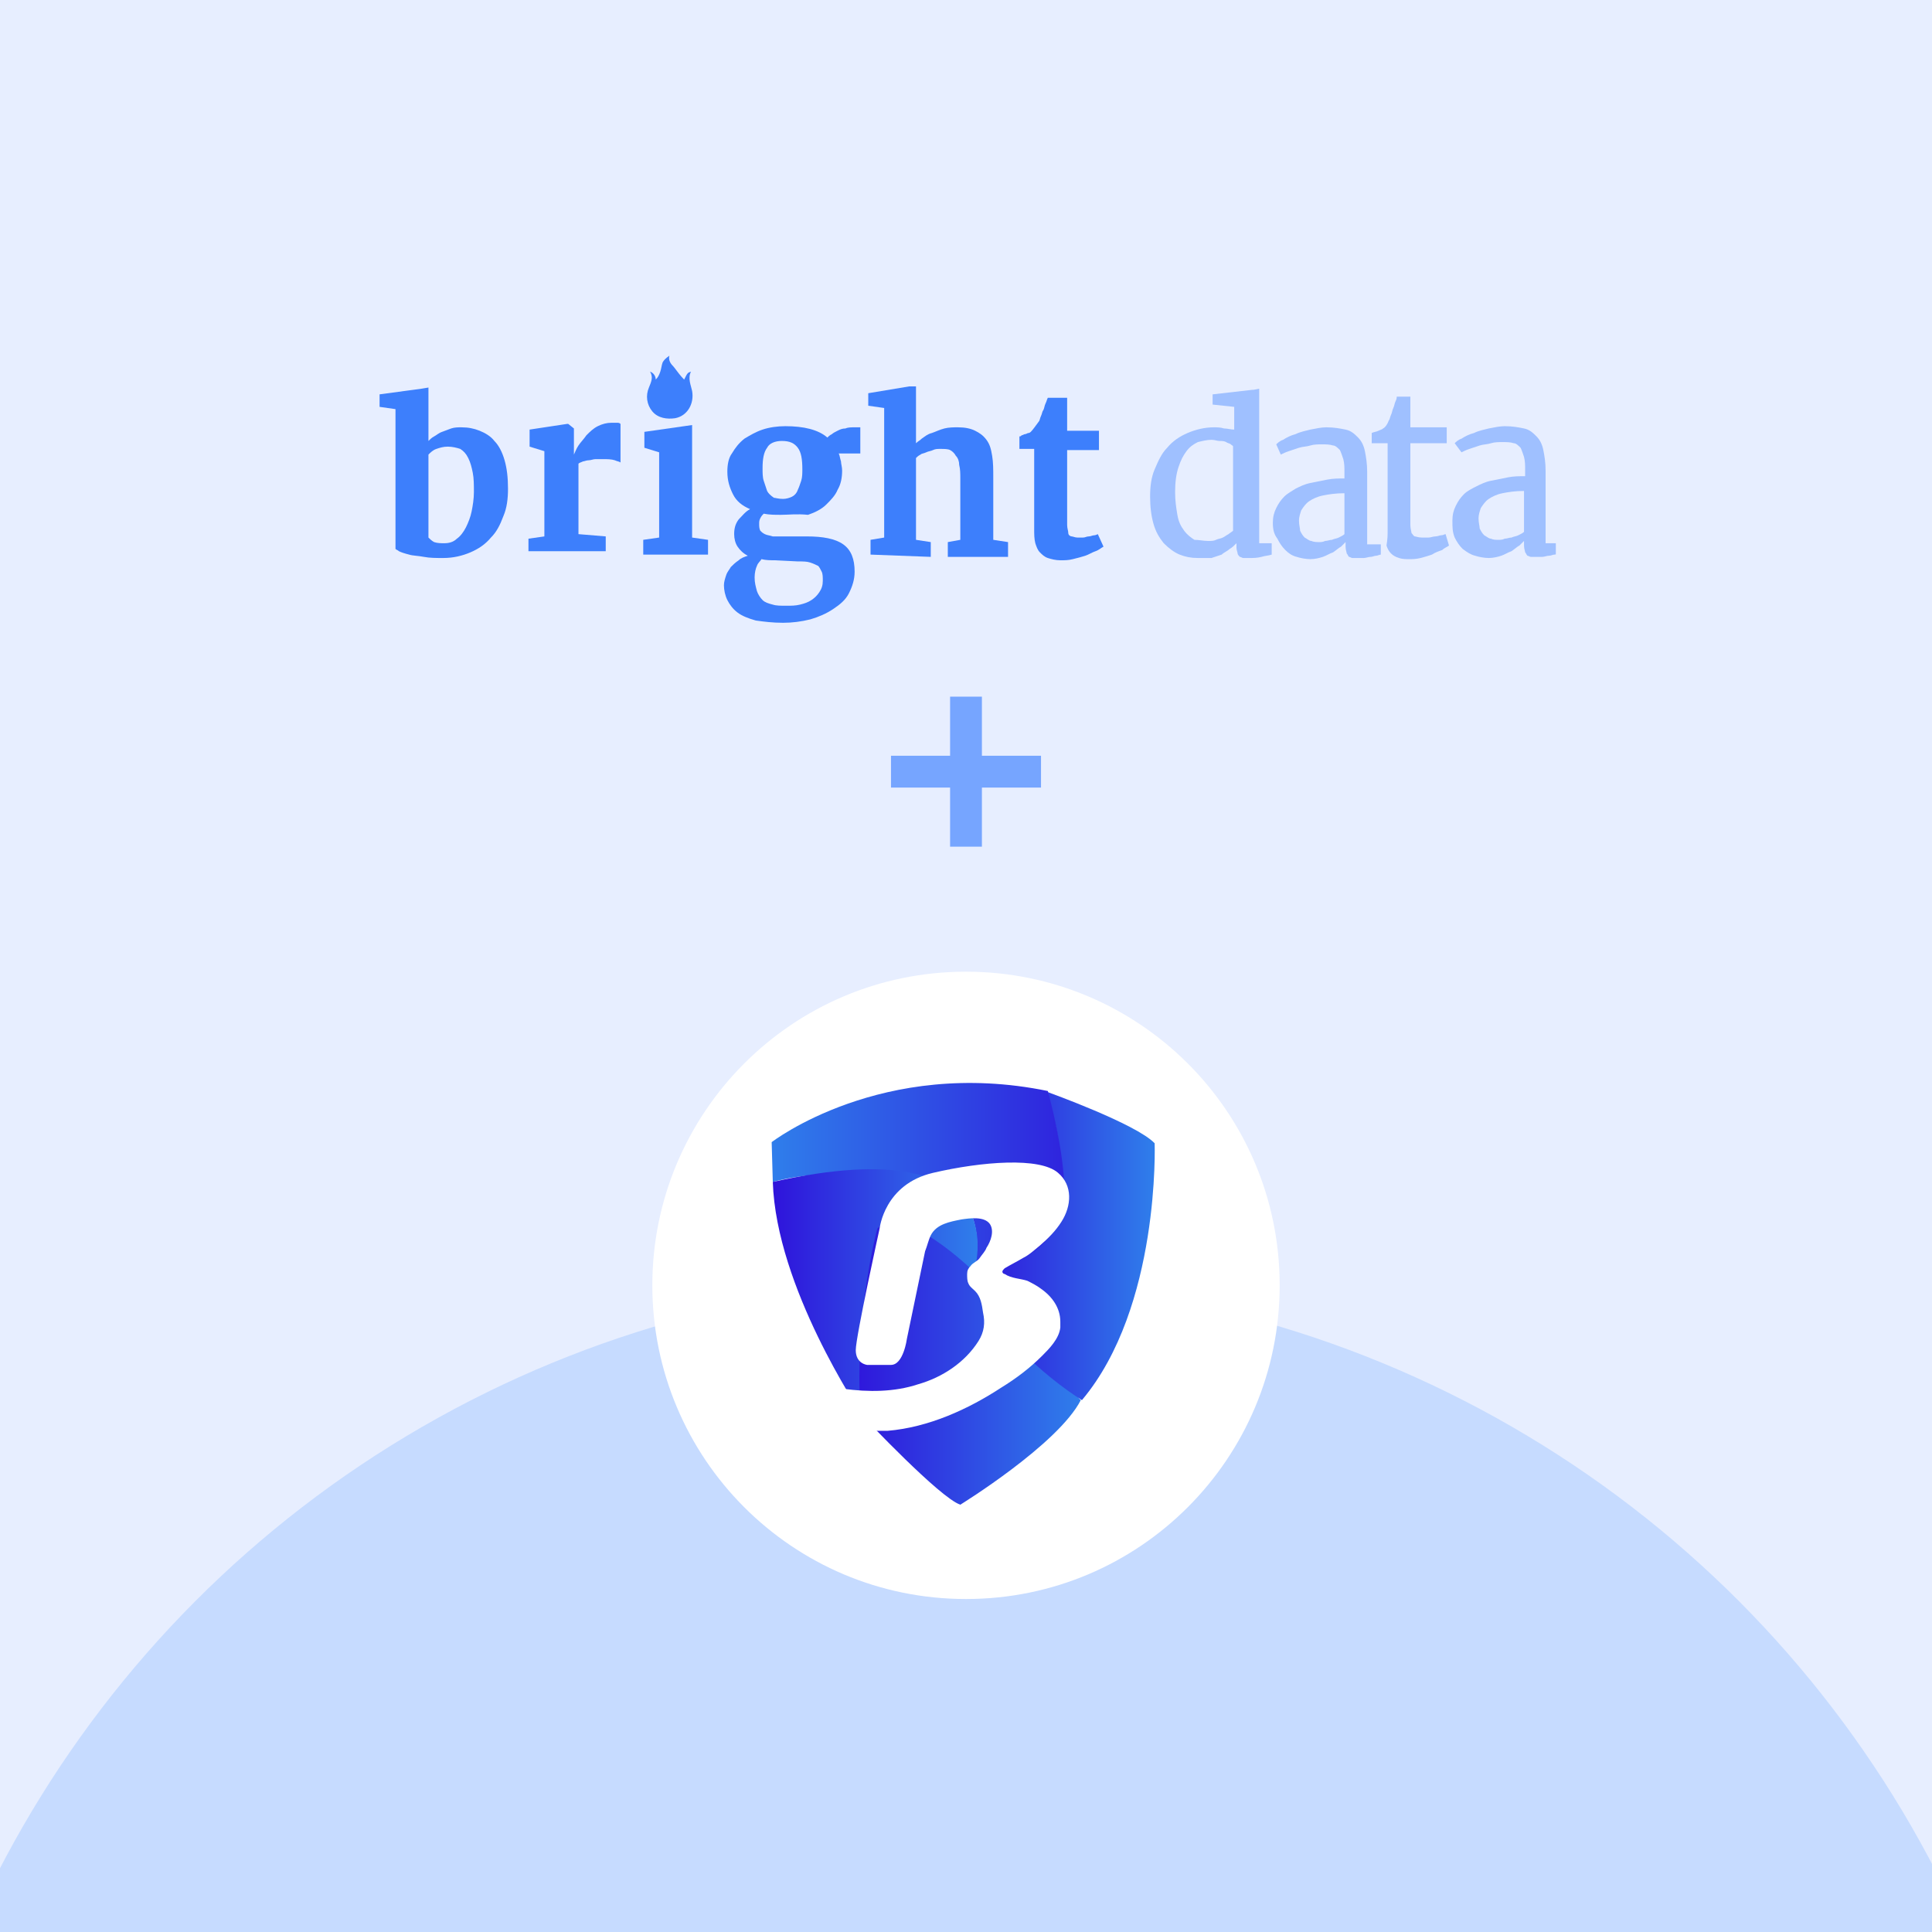 <?xml version="1.0" encoding="utf-8"?>
<!-- Generator: Adobe Illustrator 27.0.1, SVG Export Plug-In . SVG Version: 6.00 Build 0)  -->
<!DOCTYPE svg PUBLIC "-//W3C//DTD SVG 1.1//EN" "http://www.w3.org/Graphics/SVG/1.1/DTD/svg11.dtd">
<svg version="1.1" id="Layer_1" xmlns:x="http://ns.adobe.com/Extensibility/1.0/" xmlns:i="http://ns.adobe.com/AdobeIllustrator/10.0/" xmlns:graph="http://ns.adobe.com/Graphs/1.0/"
	 xmlns="http://www.w3.org/2000/svg" xmlns:xlink="http://www.w3.org/1999/xlink" x="0px" y="0px" viewBox="0 0 170 170"
	 style="enable-background:new 0 0 170 170;" xml:space="preserve">
<rect x="0" y="0" width="170" height="170" fill="#333333" stroke="none"/>
<style type="text/css">
	.st0{clip-path:url(#SVGID_00000052088349163774282600000011815404292501947810_);}
	.st1{fill:#E7EEFF;}
	.st2{fill:#76A5FF;}
	.st3{clip-path:url(#SVGID_00000183930863482335304130000001804401147945477510_);}
	.st4{fill:#3D7FFC;}
	.st5{fill:#9FC0FF;}
	.st6{fill:#C6DBFF;}
	.st7{fill:#FFFFFF;}
	.st8{fill:url(#SVGID_00000033354775536775716390000008009723472147603637_);}
	.st9{fill:url(#SVGID_00000060713061644386761220000006027513914056415117_);}
	.st10{fill:url(#SVGID_00000056422058097926227460000013945035140965173387_);}
	.st11{fill:url(#SVGID_00000127729024032014870490000016412348160179016066_);}
</style>
<g>
	<g>
		<g>
			<defs>
				<rect id="SVGID_1_" width="170" height="170"/>
			</defs>
			<clipPath id="SVGID_00000116949346957068795050000002611448100088915647_">
				<use xlink:href="#SVGID_1_"  style="overflow:visible;"/>
			</clipPath>
			<g style="clip-path:url(#SVGID_00000116949346957068795050000002611448100088915647_);">
				<rect class="st1" width="170" height="170"/>
				<path class="st2" d="M91.6,69.3v-2.8h-5.2v-5.2h-2.8v5.2h-5.2v2.8h5.2v5.2h2.8v-5.2H91.6z"/>
				<g>
					<g>
						<g>
							<defs>
								<rect id="SVGID_00000012441048690477975230000014468554803845047430_" x="33.4" y="31.2" width="103.5" height="23.6"/>
							</defs>
							<clipPath id="SVGID_00000042728202493887582020000008391055678678699178_">
								<use xlink:href="#SVGID_00000012441048690477975230000014468554803845047430_"  style="overflow:visible;"/>
							</clipPath>
							<g style="clip-path:url(#SVGID_00000042728202493887582020000008391055678678699178_);">
								<path class="st4" d="M57.2,32.7c0.3,0.5,0.1,0.9-0.1,1.4c-0.3,0.7-0.2,1.5,0.3,2.1s1.3,0.7,2,0.6c1.1-0.2,1.7-1.3,1.5-2.4
									c-0.1-0.5-0.4-1.1-0.1-1.7c-0.3,0.1-0.3,0.1-0.6,0.7c-0.3-0.3-0.6-0.7-0.9-1.1c-0.3-0.3-0.5-0.6-0.4-1
									c-0.3,0.2-0.5,0.4-0.6,0.6c-0.1,0.3-0.1,0.5-0.2,0.8s-0.2,0.5-0.4,0.7C57.7,33.1,57.5,32.8,57.2,32.7z"/>
								<path class="st4" d="M34.8,48.3V36l-1.4-0.2v-1.1l3.7-0.5l0.6-0.1v4.7c0.1-0.1,0.3-0.3,0.5-0.4s0.4-0.3,0.7-0.4
									s0.5-0.2,0.8-0.3s0.6-0.1,0.9-0.1c0.6,0,1.1,0.1,1.6,0.3s1,0.5,1.3,0.9c0.4,0.4,0.7,1,0.9,1.7s0.3,1.5,0.3,2.5
									c0,0.9-0.1,1.7-0.4,2.4c-0.3,0.8-0.6,1.4-1.1,1.9c-0.5,0.6-1.1,1-1.8,1.3s-1.5,0.5-2.4,0.5c-0.6,0-1.2,0-1.7-0.1
									s-1-0.1-1.3-0.2c-0.4-0.1-0.7-0.2-0.9-0.3C35,48.4,34.9,48.4,34.8,48.3z M39.4,39.3c-0.4,0-0.7,0.1-1,0.2s-0.5,0.3-0.7,0.5
									v7.3c0.1,0.1,0.3,0.3,0.5,0.4c0.3,0.1,0.6,0.1,0.9,0.1c0.4,0,0.8-0.1,1.1-0.4c0.3-0.2,0.6-0.6,0.8-1s0.4-0.9,0.5-1.4
									s0.2-1.1,0.2-1.7s0-1.2-0.1-1.7s-0.2-0.9-0.4-1.3s-0.4-0.6-0.7-0.8C40.2,39.4,39.8,39.3,39.4,39.3z"/>
								<path class="st4" d="M46.5,48.7v-1.3l1.4-0.2v-7.5l-1.3-0.4v-1.5l3.3-0.5H50l0.5,0.4v0.8V40c0.1-0.2,0.2-0.5,0.4-0.8
									s0.5-0.6,0.7-0.9c0.3-0.3,0.6-0.6,1-0.8s0.8-0.3,1.2-0.3h0.5c0.1,0,0.2,0,0.3,0.1v3.4c-0.1-0.1-0.3-0.1-0.5-0.2
									c-0.3-0.1-0.7-0.1-1-0.1h-0.7c-0.2,0-0.4,0.1-0.6,0.1s-0.4,0.1-0.5,0.1c-0.2,0.1-0.3,0.1-0.4,0.2V47l2.4,0.2v1.3h-6.8
									L46.5,48.7z"/>
								<path class="st4" d="M56.6,48.8v-1.3l1.4-0.2v-7.5l-1.3-0.4V38l3.5-0.5l0.7-0.1v9.9l1.4,0.2v1.3
									C62.3,48.8,56.6,48.8,56.6,48.8z"/>
								<path class="st4" d="M68.7,45.3c-0.5,0-1,0-1.5-0.1c-0.1,0.1-0.2,0.2-0.3,0.4s-0.1,0.3-0.1,0.5s0,0.4,0.1,0.6
									c0.1,0.1,0.2,0.2,0.4,0.3s0.4,0.1,0.7,0.2h1h2c1.4,0,2.5,0.2,3.2,0.7s1,1.3,1,2.4c0,0.7-0.2,1.3-0.5,1.9s-0.8,1-1.4,1.4
									s-1.3,0.7-2,0.9c-0.8,0.2-1.6,0.3-2.4,0.3c-0.9,0-1.7-0.1-2.4-0.2c-0.7-0.2-1.2-0.4-1.6-0.7s-0.7-0.7-0.9-1.1
									s-0.3-0.9-0.3-1.3c0-0.3,0.1-0.6,0.2-0.9s0.3-0.5,0.4-0.7c0.2-0.2,0.4-0.4,0.7-0.6c0.2-0.2,0.5-0.3,0.8-0.4
									c-0.4-0.2-0.7-0.5-0.9-0.8s-0.3-0.7-0.3-1.1c0-0.5,0.1-0.9,0.4-1.3c0.3-0.3,0.6-0.7,1-0.9c-0.7-0.3-1.2-0.7-1.5-1.3
									s-0.5-1.2-0.5-2c0-0.6,0.1-1.2,0.4-1.6c0.3-0.5,0.6-0.9,1.1-1.3c0.5-0.3,1-0.6,1.6-0.8s1.3-0.3,2-0.3c1.6,0,2.9,0.3,3.7,1
									c0.1-0.1,0.2-0.2,0.4-0.3c0.1-0.1,0.3-0.2,0.5-0.3s0.4-0.2,0.7-0.2c0.2-0.1,0.5-0.1,0.8-0.1h0.5v2.3h-1.9
									c0.1,0.2,0.1,0.4,0.2,0.7c0,0.2,0.1,0.5,0.1,0.8c0,0.6-0.1,1.2-0.4,1.7c-0.2,0.5-0.6,0.9-1,1.3s-1,0.7-1.6,0.9
									C70.1,45.2,69.4,45.3,68.7,45.3L68.7,45.3z M68.2,49.3c-0.4,0-0.8,0-1.2-0.1c-0.1,0.2-0.3,0.3-0.4,0.6
									c-0.1,0.2-0.2,0.6-0.2,1c0,0.5,0.1,0.8,0.2,1.2c0.1,0.3,0.3,0.6,0.5,0.8s0.5,0.3,0.9,0.4c0.3,0.1,0.7,0.1,1.2,0.1
									c0.4,0,0.8,0,1.2-0.1s0.7-0.2,1-0.4s0.5-0.4,0.7-0.7s0.3-0.6,0.3-1c0-0.3,0-0.6-0.1-0.8s-0.2-0.4-0.3-0.5
									c-0.2-0.1-0.4-0.2-0.7-0.3s-0.6-0.1-1.1-0.1L68.2,49.3z M68.9,43.9c0.3,0,0.6-0.1,0.8-0.2s0.4-0.3,0.5-0.6
									c0.1-0.2,0.2-0.5,0.3-0.8s0.1-0.7,0.1-1c0-0.9-0.1-1.5-0.4-1.9s-0.7-0.6-1.4-0.6c-0.6,0-1.1,0.2-1.3,0.6
									c-0.3,0.4-0.4,1-0.4,1.8c0,0.4,0,0.8,0.1,1.1l0.3,0.9c0.1,0.2,0.3,0.4,0.6,0.6C68.2,43.8,68.5,43.9,68.9,43.9z"/>
								<path class="st4" d="M76.6,48.8v-1.3l1.2-0.2V35.9l-1.4-0.2v-1.1L80,34h0.2h0.4v3.6V39c0.2-0.2,0.3-0.2,0.5-0.4
									c0.3-0.2,0.5-0.4,0.9-0.5c0.3-0.1,0.7-0.3,1.1-0.4s0.8-0.1,1.2-0.1c0.6,0,1.1,0.1,1.5,0.3s0.7,0.4,1,0.8s0.4,0.8,0.5,1.4
									s0.1,1.2,0.1,2v5.4l1.3,0.2V49h-5.3v-1.3l1.1-0.2v-5.4c0-0.4,0-0.8-0.1-1.2c0-0.3-0.1-0.6-0.3-0.8c-0.1-0.2-0.3-0.4-0.5-0.5
									s-0.5-0.1-0.9-0.1c-0.2,0-0.4,0-0.6,0.1s-0.4,0.1-0.6,0.2S81.1,39.9,81,40c-0.2,0.1-0.3,0.2-0.4,0.3v7.2l1.3,0.2V49
									L76.6,48.8L76.6,48.8z"/>
								<path class="st4" d="M91,46.6v-7.1h-1.3v-1.1c0.1,0,0.1,0,0.2-0.1c0.1,0,0.2-0.1,0.3-0.1s0.2-0.1,0.3-0.1s0.2-0.1,0.2-0.1
									c0.2-0.2,0.4-0.5,0.7-0.9c0.1-0.1,0.1-0.3,0.2-0.5s0.1-0.4,0.2-0.5c0.1-0.2,0.1-0.4,0.2-0.6s0.1-0.3,0.2-0.5h1.7v2.9h2.8
									v1.7h-2.8V45v1.2c0,0.3,0.1,0.5,0.1,0.7s0.2,0.3,0.3,0.3s0.3,0.1,0.5,0.1h0.5c0.2,0,0.3-0.1,0.5-0.1s0.3-0.1,0.5-0.1
									c0.1,0,0.3-0.1,0.3-0.1l0.5,1.1c-0.2,0.1-0.4,0.3-0.7,0.4s-0.6,0.3-0.9,0.4s-0.7,0.2-1.1,0.3s-0.7,0.1-1.1,0.1
									s-0.8-0.1-1.1-0.2s-0.5-0.3-0.7-0.5s-0.3-0.5-0.4-0.8C91,47.4,91,47,91,46.6L91,46.6z"/>
								<path class="st5" d="M105.4,49.1c-0.6,0-1.1-0.1-1.6-0.3s-1-0.6-1.4-1c-0.4-0.5-0.7-1-0.9-1.7s-0.3-1.5-0.3-2.4
									s0.1-1.7,0.4-2.4s0.6-1.4,1.1-1.9c0.5-0.6,1.1-1,1.8-1.3s1.5-0.5,2.3-0.5c0.3,0,0.6,0,0.9,0.1c0.3,0,0.6,0.1,0.9,0.1v-2
									l-1.9-0.2v-0.9l3.5-0.4h0.1l0.5-0.1v13.6h1.1v1c-0.3,0.1-0.6,0.1-0.9,0.2c-0.4,0.1-0.7,0.1-1.1,0.1h-0.5
									c-0.1,0-0.2-0.1-0.3-0.1c-0.1-0.1-0.2-0.2-0.2-0.3s-0.1-0.3-0.1-0.5v-0.4c-0.2,0.2-0.4,0.4-0.6,0.5
									c-0.2,0.2-0.5,0.3-0.7,0.5c-0.3,0.1-0.6,0.2-0.9,0.3L105.4,49.1L105.4,49.1z M106.3,47.6c0.3,0,0.5,0,0.7-0.1
									s0.4-0.1,0.6-0.2s0.3-0.2,0.5-0.3c0.1-0.1,0.3-0.2,0.4-0.3v-7.4c0-0.1-0.1-0.1-0.2-0.2s-0.3-0.1-0.4-0.2
									c-0.2-0.1-0.4-0.1-0.6-0.1s-0.4-0.1-0.7-0.1c-0.4,0-0.8,0.1-1.2,0.2c-0.4,0.2-0.7,0.4-1,0.8s-0.5,0.8-0.7,1.4
									s-0.3,1.3-0.3,2.2c0,0.8,0.1,1.4,0.2,2s0.3,1,0.6,1.4s0.6,0.6,0.9,0.8C105.5,47.5,105.9,47.6,106.3,47.6z"/>
								<path class="st5" d="M112,46c0-0.5,0.1-0.9,0.3-1.3s0.4-0.7,0.7-1s0.7-0.5,1-0.7c0.4-0.2,0.8-0.4,1.3-0.5l1.5-0.3
									c0.5-0.1,1-0.1,1.5-0.1v-0.5c0-0.5,0-0.8-0.1-1.2c-0.1-0.3-0.2-0.6-0.3-0.8c-0.2-0.2-0.4-0.4-0.6-0.4
									c-0.3-0.1-0.6-0.1-1-0.1c-0.3,0-0.7,0-1,0.1s-0.7,0.1-1,0.2s-0.6,0.2-0.9,0.3s-0.5,0.2-0.7,0.3l-0.4-0.9
									c0.1-0.1,0.3-0.3,0.6-0.4c0.3-0.2,0.7-0.4,1.1-0.5c0.4-0.2,0.9-0.3,1.3-0.4c0.5-0.1,1-0.2,1.4-0.2c0.7,0,1.2,0.1,1.7,0.2
									s0.8,0.4,1.1,0.7s0.5,0.7,0.6,1.2s0.2,1.1,0.2,1.8v6.4h1.2v0.9c-0.1,0-0.3,0.1-0.4,0.1c-0.2,0-0.3,0.1-0.5,0.1
									s-0.4,0.1-0.6,0.1h-0.5H119c-0.1,0-0.2-0.1-0.3-0.1c-0.1-0.1-0.1-0.2-0.2-0.3c0-0.1-0.1-0.3-0.1-0.6v-0.4l-0.4,0.4
									c-0.2,0.1-0.4,0.3-0.7,0.5c-0.3,0.1-0.6,0.3-0.9,0.4s-0.7,0.2-1.1,0.2s-0.9-0.1-1.2-0.2c-0.4-0.1-0.7-0.3-1-0.6
									s-0.5-0.6-0.7-1C112.1,47,112,46.6,112,46z M116.1,47.7c0.1,0,0.3,0,0.5-0.1c0.2,0,0.4-0.1,0.6-0.1c0.2-0.1,0.4-0.1,0.6-0.2
									s0.4-0.2,0.5-0.3v-3.6c-0.8,0-1.4,0.1-1.9,0.2s-0.9,0.3-1.2,0.5s-0.5,0.5-0.7,0.8c-0.1,0.3-0.2,0.6-0.2,0.9
									c0,0.4,0.1,0.7,0.1,0.9c0.1,0.2,0.2,0.4,0.4,0.6c0.2,0.1,0.4,0.3,0.6,0.3C115.6,47.7,115.9,47.7,116.1,47.7z"/>
								<path class="st5" d="M122.1,46.6V39h-1.4v-0.9c0.2-0.1,0.4-0.1,0.6-0.2s0.3-0.1,0.4-0.2c0.2-0.1,0.4-0.4,0.5-0.7
									c0.1-0.1,0.1-0.3,0.2-0.5s0.1-0.4,0.2-0.6s0.1-0.4,0.2-0.6s0.1-0.3,0.1-0.4h1.2v2.7h3.2V39h-3.2v5.8v1.4
									c0,0.3,0.1,0.6,0.1,0.7c0.1,0.1,0.2,0.3,0.3,0.3s0.3,0.1,0.6,0.1h0.6c0.2,0,0.4-0.1,0.6-0.1s0.4-0.1,0.5-0.1
									c0.2,0,0.3-0.1,0.4-0.1l0.3,1c-0.1,0.1-0.4,0.2-0.6,0.4c-0.3,0.1-0.6,0.2-0.9,0.4c-0.3,0.1-0.6,0.2-1,0.3s-0.7,0.1-1,0.1
									s-0.6,0-0.9-0.1s-0.5-0.2-0.7-0.4s-0.3-0.4-0.4-0.7C122.1,47.4,122.1,47.1,122.1,46.6L122.1,46.6z"/>
								<path class="st5" d="M127.8,45.8c0-0.5,0.1-0.9,0.3-1.3c0.2-0.4,0.4-0.7,0.7-1s0.7-0.5,1.1-0.7s0.8-0.4,1.3-0.5l1.5-0.3
									c0.5-0.1,1-0.1,1.5-0.1v-0.5c0-0.5,0-0.8-0.1-1.2c-0.1-0.3-0.2-0.6-0.3-0.8c-0.2-0.2-0.4-0.4-0.6-0.4
									c-0.3-0.1-0.6-0.1-1-0.1c-0.3,0-0.7,0-1,0.1s-0.7,0.1-1,0.2s-0.6,0.2-0.9,0.3s-0.5,0.2-0.7,0.3L128,39
									c0.1-0.1,0.3-0.3,0.6-0.4c0.3-0.2,0.7-0.4,1.1-0.5c0.4-0.2,0.9-0.3,1.3-0.4c0.5-0.1,1-0.2,1.4-0.2c0.7,0,1.2,0.1,1.7,0.2
									s0.8,0.4,1.1,0.7s0.5,0.7,0.6,1.2s0.2,1.1,0.2,1.8v6.4h1.2v0.9c-0.1,0-0.3,0.1-0.4,0.1c-0.2,0-0.3,0.1-0.5,0.1
									s-0.4,0.1-0.6,0.1h-0.5h-0.5c-0.1,0-0.2-0.1-0.3-0.1c-0.1-0.1-0.1-0.2-0.2-0.3c0-0.1-0.1-0.3-0.1-0.6v-0.4l-0.4,0.4
									c-0.2,0.1-0.4,0.3-0.7,0.5c-0.3,0.1-0.6,0.3-0.9,0.4s-0.7,0.2-1.1,0.2s-0.9-0.1-1.2-0.2c-0.4-0.1-0.7-0.3-1.1-0.6
									c-0.3-0.3-0.5-0.6-0.7-1C127.8,46.8,127.8,46.4,127.8,45.8L127.8,45.8z M131.9,47.5c0.1,0,0.3,0,0.5-0.1
									c0.2,0,0.4-0.1,0.6-0.1c0.2-0.1,0.4-0.1,0.6-0.2s0.4-0.2,0.5-0.3v-3.6c-0.8,0-1.4,0.1-1.9,0.2s-0.9,0.3-1.2,0.5
									s-0.5,0.5-0.7,0.8c-0.1,0.3-0.2,0.6-0.2,0.9c0,0.4,0.1,0.7,0.1,0.9c0.1,0.2,0.2,0.4,0.4,0.6c0.2,0.1,0.4,0.3,0.6,0.3
									C131.4,47.5,131.6,47.5,131.9,47.5L131.9,47.5z"/>
							</g>
						</g>
					</g>
				</g>
				<ellipse class="st6" cx="85.1" cy="208.6" rx="95.9" ry="95.9"/>
				<path class="st7" d="M85,140.7c15.3,0,27.6-12.4,27.6-27.6c0-15.3-12.4-27.6-27.6-27.6c-15.3,0-27.6,12.4-27.6,27.6
					S69.7,140.7,85,140.7z"/>
			</g>
		</g>
	</g>
</g>
<g>
	
		<linearGradient id="SVGID_00000159468498471383214120000004264090750509341869_" gradientUnits="userSpaceOnUse" x1="74.642" y1="119.758" x2="95.141" y2="119.758">
		<stop  offset="0" style="stop-color:#2F13DB"/>
		<stop  offset="1" style="stop-color:#2F7EEB"/>
	</linearGradient>
	<path style="fill:url(#SVGID_00000159468498471383214120000004264090750509341869_);" d="M95.1,123.2c0,0-5.7-5.7-7.5-8.6
		c-1.7-2.7-3.8-6.5-10.4-7.5c0,0-4.8,13.5-1.1,17.7c0,0,6.6,7,8.4,7.6C84.5,132.4,93.1,127.1,95.1,123.2z"/>
	
		<linearGradient id="SVGID_00000137123535626525332990000015236541663190565037_" gradientUnits="userSpaceOnUse" x1="85.691" y1="109.623" x2="101.54" y2="109.623">
		<stop  offset="0" style="stop-color:#2F13DB"/>
		<stop  offset="1" style="stop-color:#2F7EEB"/>
	</linearGradient>
	<path style="fill:url(#SVGID_00000137123535626525332990000015236541663190565037_);" d="M92.2,96.1c0,0,7.8,2.8,9.4,4.5
		c0,0,0.5,14.4-6.4,22.6c0,0-8.2-5-9.4-11.3c0,0.1,2.4-0.5,2.5-0.6c1.6-0.6,3.2-1.5,4.1-3c0.4-0.7,0.7-1.4,0.9-2.2
		c0.3-1.7,0.2-3.5-0.1-5.2c-0.1-0.7-0.2-1.4-0.4-2.2c-0.1-0.4-0.2-0.9-0.3-1.3c-0.1-0.2-0.1-0.5-0.2-0.7
		C92.3,96.7,92.2,96.1,92.2,96.1z"/>
	
		<linearGradient id="SVGID_00000150818008506989443060000005339009695369343394_" gradientUnits="userSpaceOnUse" x1="67.874" y1="103.619" x2="93.609" y2="103.619">
		<stop  offset="0" style="stop-color:#2F7EEB"/>
		<stop  offset="1" style="stop-color:#2F24DE"/>
	</linearGradient>
	<path style="fill:url(#SVGID_00000150818008506989443060000005339009695369343394_);" d="M68,104l-0.1-3.5c0,0,9.7-7.5,24.3-4.5
		c0,0,2.3,8.2,1.1,11c-1.1,3.3-4.6,4.8-7.6,4.8c0,0,2.2-7.8-5.9-8.3C79.7,103.6,73.1,102.6,68,104z"/>
	
		<linearGradient id="SVGID_00000122721162841934097100000010329057269694782134_" gradientUnits="userSpaceOnUse" x1="68.015" y1="113.567" x2="86.017" y2="113.567">
		<stop  offset="0" style="stop-color:#2F13DB"/>
		<stop  offset="1" style="stop-color:#2F7EEB"/>
	</linearGradient>
	<path style="fill:url(#SVGID_00000122721162841934097100000010329057269694782134_);" d="M68,104c21.9-4.9,17.7,7.9,17.7,7.9
		s-6.2-6.1-8.5-3.8c0,0-2,7.2-1.5,16.2C75.7,124.2,68.3,113.3,68,104"/>
	<path class="st7" d="M79.8,117.8c0,0-0.3,2.3-1.4,2.3s-2.1,0-2.1,0s-1-0.1-1-1.3c0-1.2,2.1-10.7,2.1-10.7s0.4-3.9,4.7-4.9
		c4.3-1,9.4-1.4,11,0c1.3,1.1,1.2,2.9,0.3,4.3c-0.5,0.8-1.2,1.5-1.9,2.1c-0.5,0.4-0.9,0.8-1.5,1.1c-0.5,0.3-1.1,0.6-1.6,0.9
		c-0.1,0.1-0.2,0.2-0.2,0.3c0,0.1,0.1,0.2,0.2,0.2c0.6,0.4,1.4,0.4,2,0.6c0.4,0.2,0.8,0.4,1.2,0.7c1,0.7,1.7,1.7,1.7,2.9
		c0,0.2,0,0.3,0,0.5c-0.1,1-1,1.9-1.6,2.5c-1.1,1.1-2.3,2-3.6,2.8c-2.9,1.9-6.4,3.5-10,3.8c-0.3,0-0.6,0-0.8,0c-0.1,0-0.2,0-0.3,0
		c-0.1,0-0.2-0.1-0.2-0.2c-1-1.1-1.9-2.3-2.6-3.5c2.2,0.3,4.5,0.3,6.6-0.4c2.1-0.6,4.1-1.9,5.3-3.8c0.5-0.8,0.6-1.6,0.4-2.5
		c-0.1-0.7-0.2-1.4-0.7-1.9c-0.2-0.2-0.5-0.4-0.6-0.7c-0.1-0.2-0.1-0.5-0.1-0.8c0-0.3,0.1-0.5,0.3-0.7c0.2-0.3,0.6-0.4,0.8-0.7
		c0.2-0.3,0.5-0.6,0.6-0.9c0.4-0.6,0.7-1.5,0.3-2.1c-0.5-0.7-1.8-0.5-2.5-0.4c-1,0.2-2.2,0.4-2.7,1.4c-0.2,0.4-0.3,0.9-0.5,1.4"/>
</g>
</svg>
